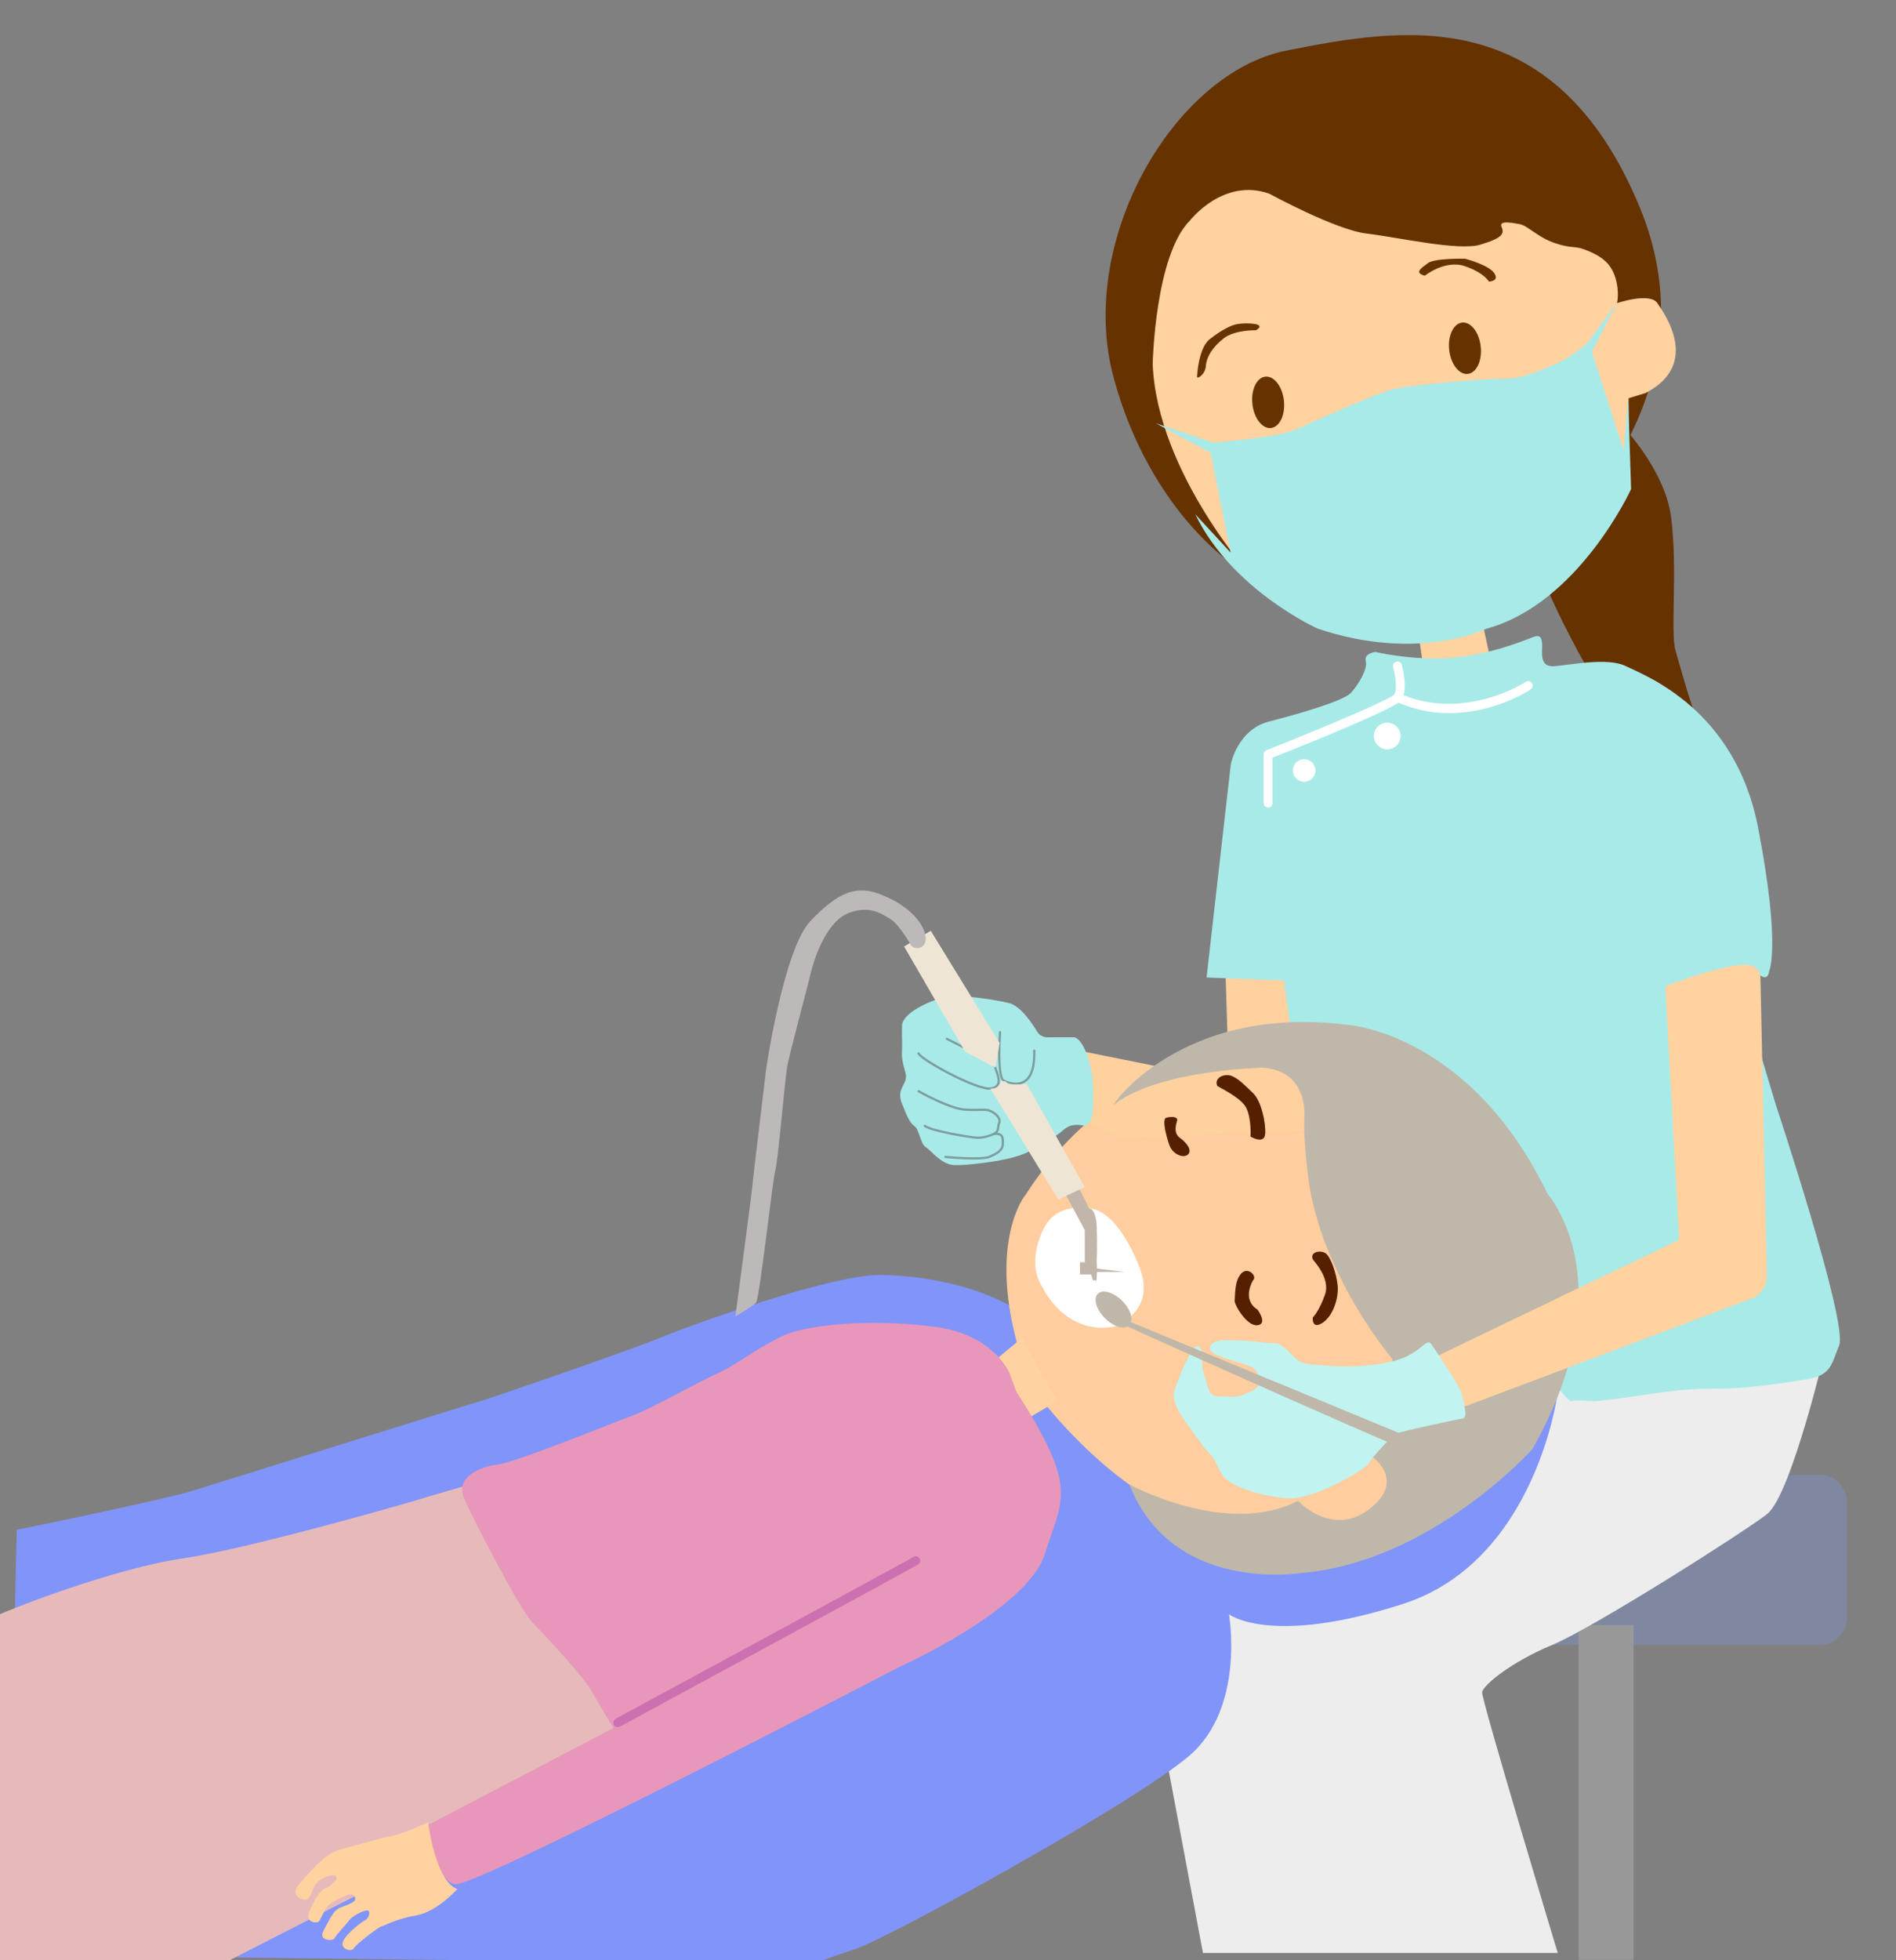 <?xml version="1.0" encoding="utf-8"?>
<!-- Generator: Adobe Illustrator 24.0.0, SVG Export Plug-In . SVG Version: 6.00 Build 0)  -->
<svg version="1.1" id="Livello_2" xmlns="http://www.w3.org/2000/svg" xmlns:xlink="http://www.w3.org/1999/xlink" x="0px" y="0px"
	 width="837.4px" height="865.3px" viewBox="0 0 837.4 865.3" style="enable-background:new 0 0 837.4 865.3;" xml:space="preserve"
	>
<rect x="0" y="0" width="837.4" height="865.3" fill="#808080" stroke="none"/>
<style type="text/css">
	.st0{fill:#8088A1;}
	.st1{fill:#989898;}
	.st2{fill:#EDEDED;}
	.st3{fill:#8194FA;}
	.st4{fill:#E6BABB;}
	.st5{fill:#FFCD9E;}
	.st6{fill:#FFFFFF;}
	.st7{fill:#FFD19E;}
	.st8{fill:#C2B6AB;}
	.st9{fill:#FFD3A0;}
	.st10{fill:#663200;}
	.st11{fill:#FFD2A0;}
	.st12{fill:#A8EAE8;}
	.st13{fill:none;stroke:#7D9E9E;stroke-linecap:round;stroke-linejoin:round;stroke-miterlimit:10;}
	.st14{fill:#EFE5D5;}
	.st15{fill:#BFB7AA;}
	.st16{fill:#C1F3F0;}
	.st17{fill:#551F00;}
	.st18{fill:#FFD2A1;}
	.st19{fill:#E897BA;}
	.st20{fill:#BEB9B9;}
	.st21{fill:#CD70B2;}
</style>
<path class="st0" d="M803.7,726.1H674c-6.6,0-12-5.4-12-12V663c0-6.6,5.4-12,12-12h129.7c6.6,0,12,5.4,12,12v51.1
	C815.7,720.7,810.3,726.1,803.7,726.1z"/>
<rect x="697.2" y="717.4" class="st1" width="24.3" height="147.7"/>
<path class="st2" d="M806.6,594.1c0,0-15.4,66-26.2,74.3c-10.7,8.3-77.1,50.4-95,57.8S655,743.9,654.6,747
	c-0.4,3,33.4,115.1,33.4,115.1H531.3l-30.4-162c0,0,73.6-91.5,78.7-91.6s135-18.3,141.9-16.8C728.4,593.2,806.6,594.1,806.6,594.1z"
	/>
<path class="st3" d="M7.4,675.3c0,0,63.9-13,78.2-17.4s119.4-37.3,126.8-39.5c7.4-2.2,66.4-22.6,79.5-28c13-5.4,74.7-27.6,96.4-27.6
	c21.7,0,65.3,6.9,80.4,35.2c15.1,28.2,153.2-9.6,153.2-9.6l66,26.9c0,0-9.6,73.8-68.2,92.7c-58.6,18.9-76.9,4.6-76.9,4.6
	s7.3,41.3-17.6,62.5c-25,21.3-132.7,80.3-147,85.1c-14.3,4.8-19.5,6.9-19.5,6.9L3.1,862.9L7.4,675.3"/>
<path class="st4" d="M-1.2,713.1c5.2-2.6,51.7-20.8,82.1-25.2S188.6,661,188.1,661c-0.4,0,20.8-6.1,20.8-6.1l49.5,48.6l38.2,51.2
	l-62.1,39.1l-56.9,32.6l-79.9,40.8H2.7h-3.9V713.1z"/>
<path class="st5" d="M449.1,592.6c0,0-22.7,17.4-24.2,24.5l28.4,9.4l9.3-5.5c0,0,40.2,50.8,78.2,51l50.2,8.3l31.3-15.4l23.9-26.9
	l-33-102.9l-26.5-49.8c0,0-26.3-23.8-29.3-22.5c-3,1.3-46.5,14.7-47.1,14.4c-0.7-0.3-32.1,10.4-57.5,50.5
	C452.6,527.6,437,547.4,449.1,592.6z"/>
<path class="st6" d="M461.2,541.9c0,0-8.5,14.7-0.7,26.5c0,0,9.5,20.8,31.3,17.3c0,0,19.5-6.4,11.4-26.4c0,0-9-25.1-22.3-25.9
	C480.9,533.4,467.1,530.5,461.2,541.9z"/>
<path class="st7" d="M541.2,426.9l1.1,35.4c0,0-19.8,11.1-22.1,10.4c-2.4-0.7-45.6-9.3-45.6-9.3v28.4l20,10.4l93.8-3.7
	c0,0,5-76.9,3.3-77.1S541.2,426.9,541.2,426.9z"/>
<path class="st8" d="M476.4,524.1l4.6,9.3c0,0,3.1-0.3,3.4,8.3s0,14.7,0,14.7l0.1,3.6l12.2,1.5h-12.2l-0.2,3.7h-1.6l-0.8-2.6H477
	v-5.4h2.1V543l-8.6-16.1L476.4,524.1z"/>
<polygon class="st9" points="630.9,276.1 622.8,279 626.9,282.6 628.6,294 658.9,294 653.4,268.6 "/>
<path class="st10" d="M713.7,184.9c0,0,21.5,20.8,24.4,43.6c2.9,22.8-0.4,50.8,1.9,58.6c2.3,7.8,8.8,32.2,12.4,36.5
	c3.6,4.2-24.1,0.7-25.4,0c-1.3-0.7-18.2-15-18.2-15s-29.6-49.8-30-64.2c-0.3-14.3,10.7-61.9,10.7-61.9L713.7,184.9z"/>
<path class="st10" d="M550.8,252.6c-3.3,0-42.7-25.6-59-86.1c-16.3-60.5,27-134.5,76.5-144.2s117.9-22.8,156,69.4
	s-52.8,159.6-52.8,159.6L550.8,252.6z"/>
<g id="Livello_1">
</g>
<path class="st11" d="M554.4,256.5c0,0-43.3-47.2-45.3-95.8c0,0,1-48.2,16.6-63.5c0,0,14.7-18.9,34.9-11.7c0,0,29.3,16,43,17.6
	c13.7,1.6,40.4,7.8,50.2,4.9c9.8-2.9,10.7-4.9,9.4-7.8c-1.3-2.9,3.9-2,7.8-1.3c3.9,0.7,8.1,5.9,16,8.5c7.8,2.6,8.1,0.7,14.3,3.3
	c6.2,2.6,10.1,5.5,12.1,11.7c2,6.2,0.8,11.4,0.8,11.4s14.5-4.9,17.8,0c3.3,4.9,19.2,27-5.2,39.7l-7.5,2.3v35.2
	c0,0-32.2,20.5-34.2,21.2c-2,0.7-80.8,33.9-80.8,33.9L554.4,256.5z"/>
<ellipse transform="matrix(0.994 -0.11 0.11 0.994 -16.148 62.872)" class="st10" cx="560.1" cy="177.4" rx="7" ry="11.4"/>
<ellipse transform="matrix(0.994 -0.11 0.11 0.994 -12.982 72.314)" class="st10" cx="647" cy="153.5" rx="7" ry="11.4"/>
<path class="st10" d="M554.7,145.8c0,0-9.4-0.3-14.3,3.6c-4.9,3.9-7.5,8.1-7.8,12.1s-3.9,5.9-3.9,4.9s0.7-12.7,5.5-16.6
	c4.9-3.9,9.8-6.5,12.7-6.8C549.8,142.5,560.2,142.5,554.7,145.8z"/>
<path class="st10" d="M629.3,121.7c0,0,9-7.2,17.7-4.2s10.6,6.8,10.6,6.8s4.9-0.1,2.3-3.8c-2.6-3.7-12.9-6.3-12.9-6.3
	s-13.5-0.3-16.4,2C627.7,118.4,624.4,120.4,629.3,121.7z"/>
<path class="st12" d="M536,195.4c0,0,26.9-2.2,34.7-5.2s36.9-16.9,46-18.7c9.1-1.7,36.9-4.3,46.9-4.3s17.8-4.3,23.5-6.5
	c5.6-2.2,13.9-9.1,13.9-9.1l13-17.8l-10.9,21.5l14,43.6l2-23.1l1.3,40.1c0,0-23.1,50.5-63.8,61.6c0,0-30,15-74.6,0
	c0,0-37.8-16.9-54.1-50.5l15.6,16.9l-8.8-44l-24.1-13L536,195.4z"/>
<path class="st12" d="M622.8,279"/>
<path class="st12" d="M607.5,287.8c0,0,16.4,3.9,33.4,2.6c17-1.3,32.7-7.8,36-9.1c3.3-1.3,3.9,0,4.2,2.8s-1.6,10.3,4.9,10
	c6.5-0.3,23.8-4.2,32.2,0c8.5,4.2,48.2,18.9,58.3,71.3s4.9,63.2,4.9,63.2s-0.3,4.6-3.9,2s-10.1,0.8-10.1,0.8l16.9,56.2
	c0,0,31.9,96.1,28,106.2c-3.9,10.1-3.9,13.4-15.6,15.3s-26.4,3.9-38.1,3.9s-18.6,0.7-31.6,2.6c-13,2-21.5,2.9-23.1,2.9
	s-8.1-0.7-10.1,0s-45-55.7-45.9-55.7c-1,0-61.2-77.5-61.2-77.5l-16.3-27.7l-3.3-24.8l-34.2-1.3l10.7-94.1c0,0,2.9-15.3,16.9-18.9
	c14-3.6,32.9-9.1,36.2-12.7c3.3-3.6,7.5-10.7,6.5-14C602.3,288.4,607.5,287.8,607.5,287.8z"/>
<path class="st6" d="M560.1,356.5c-1.1,0-2-0.9-2-2v-21.5c0-0.8,0.5-1.5,1.2-1.8c25.6-10.2,54.1-22.2,56.4-24.5
	c1.5-1.9,0.7-8.3-0.4-12.2c-0.3-1,0.3-2.1,1.4-2.4c1-0.3,2.1,0.3,2.4,1.4c0.5,1.9,3,11.6-0.4,15.8c-2.9,3.6-42.6,19.6-56.7,25.2
	v20.2C562,355.6,561.2,356.5,560.1,356.5z"/>
<path class="st6" d="M640.1,314.8c-7.4,0-15.4-1.4-23.6-5.1c-1-0.4-1.4-1.6-1-2.6c0.4-1,1.6-1.4,2.6-1c28.3,12.7,55.5-4.9,55.8-5.1
	c0.9-0.6,2.1-0.4,2.7,0.6c0.6,0.9,0.4,2.1-0.6,2.7C675.1,305,660,314.8,640.1,314.8z"/>
<circle class="st6" cx="612.7" cy="324.9" r="5.9"/>
<circle class="st6" cx="576" cy="340.1" r="5"/>
<path class="st12" d="M474.6,457.9h-11.3c0,0-3.3,0.4-5-2.2c-1.7-2.6-6.9-11.4-12.6-12.9c-5.6-1.4-23.2-4.3-29.3-2.5
	c-6.1,1.7-17.8,6.9-18,12.4c-0.2,5.4,0.2,7.2,0,10.4c-0.2,3.3,0,5.2,1.5,10.4c1.5,5.2-4.3,6.5-1.6,13.5c2.7,6.9,3.8,8.9,5.7,10.2
	s2.6,7.8,4.8,9.1c2.2,1.3,6.9,7.8,12.6,8c5.6,0.2,20.6-1.5,28.4-4.1c7.8-2.6,10.6-5.4,15.2-8c4.6-2.6,5.4-5.2,9.6-5.6
	c4.1-0.4,4.4,1.5,6.7-1.3s1.4-16.1,1.2-19.1S479.8,459.7,474.6,457.9z"/>
<path class="st13" d="M441.7,455.6c0,0-1.5,19.9,1.7,21.5c3.3,1.6,13.9,4.9,13.4-13.3"/>
<path class="st13" d="M418.2,458.6c0.3,0.2,20.6,9.9,21.4,12.7s3.9,8.6-2.2,9.2c-6.1,0.7-30.6-12.7-31.7-15.5"/>
<path class="st13" d="M405.7,481.7c0,0,13.4,7.6,20.3,8.1c6.9,0.5,9.1-0.5,11.6,0.7c2.5,1.2,4.5,3.3,3.7,5.2c-0.8,2,0.2,3.7-2.5,4.9
	c-2.7,1.2-5.1,1.7-7.5,1.6c-2.4-0.1-19.5-2.8-22.9-5.2"/>
<path class="st13" d="M417.6,510.7c0,0,15.5,1.5,19.2,0s6-3,6.1-5.5c0.1-2.5,0.3-5.3-4-4.6"/>
<polygon class="st14" points="411.1,410.9 441.5,460.4 439.6,471.3 426.3,464.3 399.3,417.8 "/>
<path class="st14" d="M437.4,480.5l30,49l11.7-5.5l-25.7-45.6c0,0-8.2,1.2-9.2-1l-2-0.3C442.2,477.1,441.5,480.9,437.4,480.5z"/>
<path class="st15" d="M491.9,487.7c-1.7,1.4,29.2-45,104.1-35.2c0,0,53.4,3.9,87.5,74.5c0,0,35,39.1-6.7,112.7
	c0,0-44.6,49.9-102.3,54.7c0,0-56.8,9.3-75.7-39.1c0,0,43.2,23.5,74.5,7.2c0,0,15,16.5,31.7,3.5c16.7-13,0.2-23.7,0.2-23.7
	l10.6-33.4l-0.9-9.1c0,0-29.3-34.3-36.5-75.8c0,0-2.9-19.8-2.3-30.4c0.6-10.6-4-21.3-18.5-22.3C557.5,471.3,511.3,472.3,491.9,487.7
	z"/>
<path class="st11" d="M735.5,435.3c0,0,29.6-11.4,37.8-9.1c0,0,3.3,0.7,4.2,4.2l2.9,133.2c0,0,0,6.5-6.2,9.4l-130,48.9
	c0,0-14-20.8-13-21.5c1-0.7,110.4-53.1,110.4-53.1L735.5,435.3z"/>
<path class="st16" d="M632.2,593.4c0,0,13.2,19.1,13.7,22.8c0.4,3.7,2.8,9.6,0,10c-2.8,0.4-26.7,5.6-28.9,6.5
	c-2.2,0.9-12.2,11.9-12.6,13.5s-23.7,16.1-35.8,15.2c-12.2-0.9-25.6-5.4-28.7-10.2c-3-4.8-2.8-6.7-5.9-9.8c-3-3-5.4-7.2-9.1-11.9
	c-3.7-4.8-6.9-10.6-6.5-14.1c0.4-3.5,8-22.6,10.9-21.1s0.7,7.4,2.4,11.9s1.5,10.4,6.5,10.2c5-0.2,7.4,0.9,11.3-0.9
	c3.9-1.7,7.4-2.6,6.5-7.2c-0.9-4.6-3.3-5-8.5-6.7c-5.2-1.7-12.4-3.5-13-5.9c-0.7-2.4,2.6-4.3,6.3-4.1c3.7,0.2,7.8-0.2,16.1,0.9
	s6.1-0.9,10.6,2.6c4.6,3.5,4.3,6.5,11.9,7.2s16.5,1.5,26.9,0.2s14.8-3.3,18.7-5.9S630.7,591.2,632.2,593.4z"/>
<path class="st15" d="M498.9,583.4l152,62.8c0,0,3.7,4.6-2,4.8s-152.2-66-152.2-66S496.7,582.5,498.9,583.4z"/>
<ellipse transform="matrix(0.707 -0.707 0.707 0.707 -264.689 517.107)" class="st15" cx="491.9" cy="578.1" rx="5.4" ry="9.8"/>
<path class="st17" d="M519.9,494.8c0,0-2.1,5.1,1.1,7.4c3.3,2.3,5.7,5.8,3.6,7.5c-2.1,1.8-6.7-0.4-8-3.9c-1.3-3.5-3.6-11.8-1.5-12.4
	C517.2,492.8,520.4,492.8,519.9,494.8z"/>
<path class="st17" d="M537.6,479.3c0.2,0.5,10.6,5,12.9,9.9s1.8,12.5,1.8,12.5s6.2,3.8,6.5-1.3c0.3-5-1.8-14.5-5.4-17.9
	c-3.6-3.4-6.2-6.2-9.3-7.5S536.1,475.6,537.6,479.3z"/>
<path class="st17" d="M579.8,555.9c0.2,0.5,8,8.3,5.4,15.6c-2.6,7.4-5.4,10.1-5.4,10.1s-0.5,5.4,4.2,2.4c4.7-2.9,7.3-10.9,6.8-16.4
	c-0.5-5.5-3.2-13.2-5.5-14.5C583,551.8,578.5,552.6,579.8,555.9z"/>
<path class="st17" d="M553.4,565.2c0,0-5.2,8.4,2,12.9c0,0,4.7,6.3,0,6.9s-10.4-9.2-10.1-11s-0.2-8.3,2.8-11.7
	C551.1,558.8,555.5,563.4,553.4,565.2z"/>
<path class="st18" d="M451.3,590.4c0,0-24.8,23-26.5,26.7l28.4,9.4l13.7-8.1L451.3,590.4z"/>
<path class="st19" d="M445.9,606.2c0,0-6.7-16.4-31.1-20.2c-24.3-3.7-57.3-2.4-70.4,4.3c-13,6.7-19.5,12.4-27.4,15.9
	s-29.5,15.6-36.5,18.2s-53,21.3-60.8,22.1c-7.8,0.9-18.7,5.7-14.8,14.8c3.9,9.1,24.8,49.5,30.4,55.1c5.6,5.6,22.1,23.5,25.6,29.5
	c3.5,6.1,10,16.9,10,16.9l-83,43.4c0,0,4.3,23.9,13,25.6c8.7,1.7,196.4-96,196.4-96s56.4-25.2,64.2-49.9s15-28.7-12.7-71.7
	L445.9,606.2z"/>
<path class="st20" d="M402.5,417.5c0,0-5.2-9.3-9.1-11.7c-3.9-2.4-9.3-6.3-18.5-2.8c-9.1,3.5-14.5,17.2-16.9,26.9
	c-2.4,9.8-9.6,36.3-10.4,41.4c-0.9,5.1-3.9,40.7-5.2,45.5c-1.3,4.8-6.9,56.5-8.5,58.2c-1.5,1.7-9.1,6.1-9.1,6.1s7.2-54,7.4-56.9
	s5.9-49.7,6.1-51.6s8-54.1,19.8-66.2c11.7-12.2,20.2-16.5,32.4-10.9c0,0,11.5,4.3,16.5,13S405.7,420.4,402.5,417.5z"/>
<path class="st11" d="M189.1,804.4c0,0.7,3.3,26.1,12.9,29.5c0,0-9.1,10.1-18.1,11.6s-14.3,4.7-15.5,4.9c-1.1,0.2-11.2,7.8-12.1,9.6
	c-0.8,1.8-6.7,0.5-4.6-3.4c2.1-3.9,8.5-8.5,9.8-9.1s2.6-4.4,0.5-4.2c-2.1,0.2-6.7,2.8-7.8,4.4c-1.1,1.6-6.1,6.8-6.5,8
	c-0.4,1.1-7.4,1.3-4.8-3.4s4.1-9.1,7.8-10.4c3.7-1.3,6-2.4,6.2-3.4c0.2-1-1-3.1-3.3-2.1c-2.3,1-7.2,3.1-8.8,4.9
	c-1.6,1.8-3.3,6.4-4.1,7c-0.8,0.7-5.9,0.5-4.2-4.1c1.6-4.6,5-10.1,7.2-10.7c2.1-0.7,2.9-2,4-2.8c1.1-0.8,1.9-3.6-1.8-2.8
	c-3.7,0.8-6.5,3.4-7.2,4.9c-0.7,1.5-1.6,5.2-3.4,5.7c-1.8,0.5-7.2-1.7-3.6-6.2c3.6-4.4,11.9-14.2,18.2-15.8s18.4-5.2,23-6
	S189.1,804.4,189.1,804.4z"/>
<path class="st21" d="M272.8,762.4c-0.7,0-1.4-0.4-1.7-1c-0.5-1-0.2-2.1,0.8-2.7c44.4-24,129.1-69.9,131.5-71.4
	c0.9-0.6,2.1-0.3,2.7,0.6c0.6,0.9,0.3,2.1-0.6,2.7c-3.1,2-126.5,68.7-131.7,71.6C273.4,762.3,273.1,762.4,272.8,762.4z"/>
</svg>
